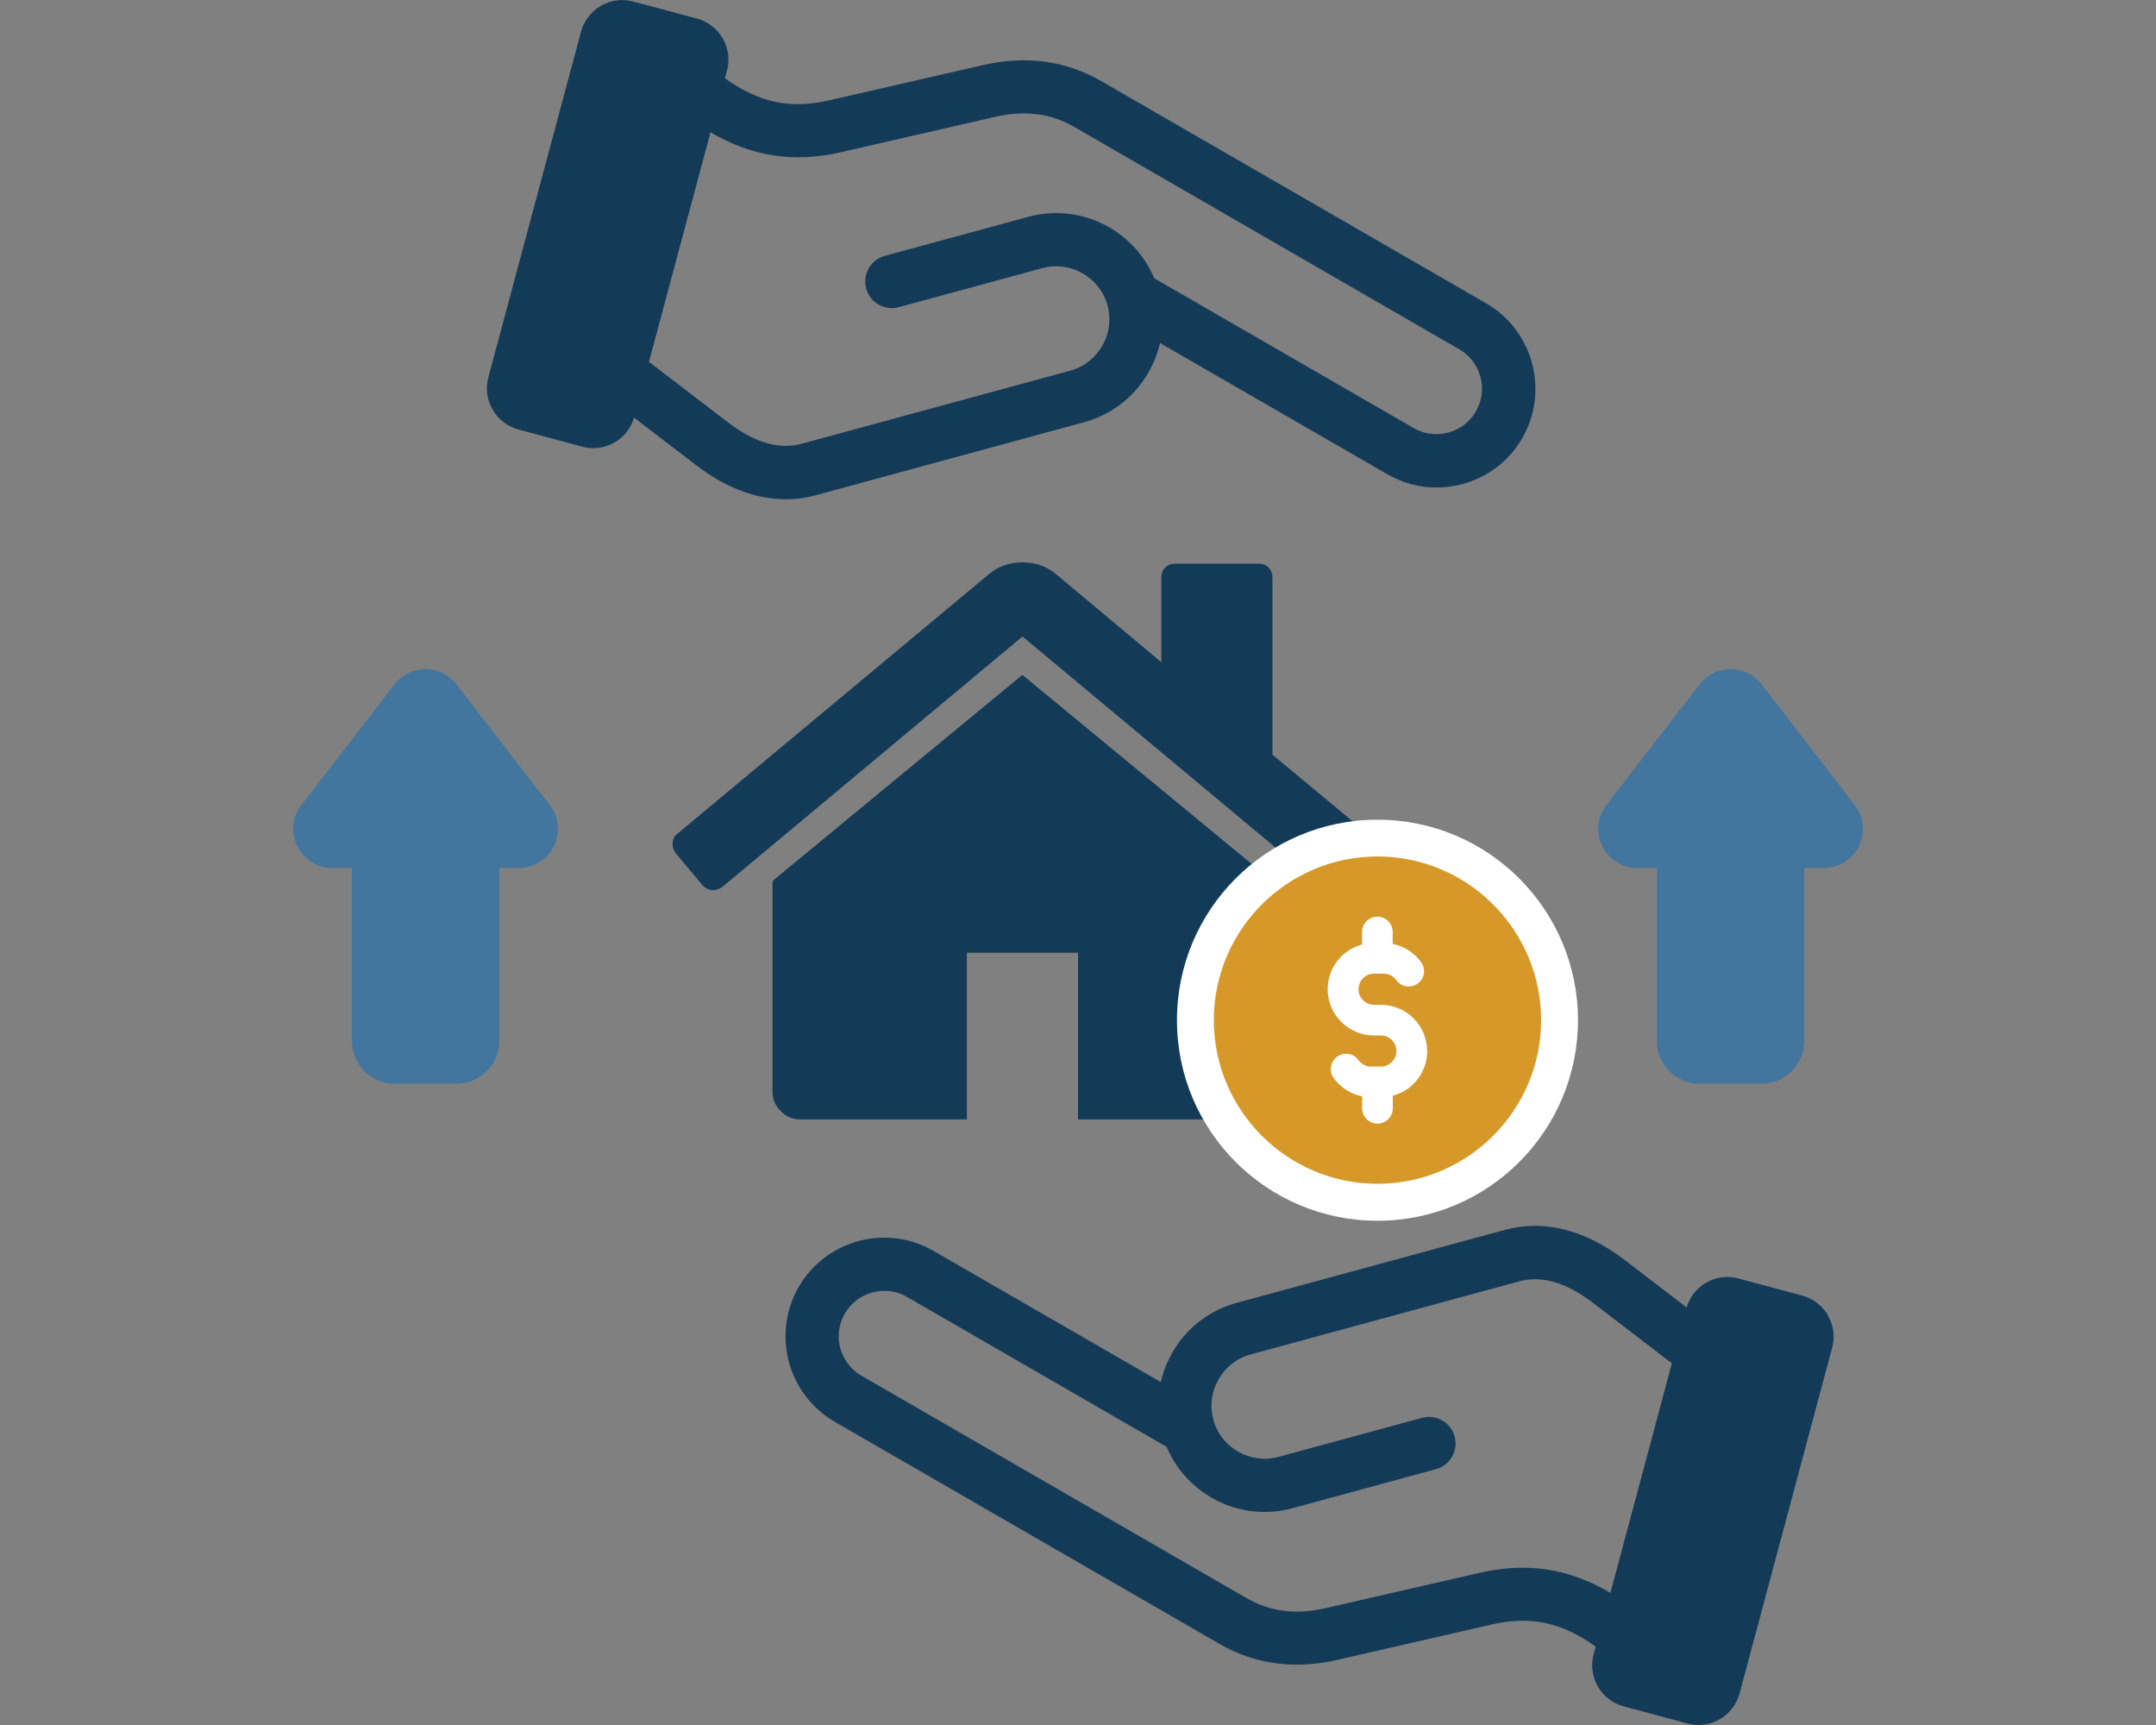 <?xml version="1.0" encoding="UTF-8"?><svg id="a" xmlns="http://www.w3.org/2000/svg" width="20" height="16" xmlns:xlink="http://www.w3.org/1999/xlink" viewBox="0 0 20 16"><rect x="0" y="0" width="20" height="16" fill="#808080" stroke="none"/><defs><clipPath id="b"><rect x="6.239" y="5.216" width="6.539" height="5.19" fill="none" stroke-width="0"/></clipPath></defs><path d="m17.205,7.466l-.864-1.119c-.069-.09-.174-.141-.287-.141s-.218.051-.287.141l-.865,1.119c-.085.11-.1.257-.039.381.062.126.187.204.326.204h.18v1.603c0,.22.179.399.399.399h.57c.22,0,.399-.179.399-.399v-1.603h.181c.14,0,.265-.078.326-.204.061-.125.046-.271-.039-.381Z" fill="#43769e" stroke-width="0"/><path d="m5.099,7.466l-.865-1.119c-.069-.09-.174-.141-.287-.141h0c-.113,0-.218.051-.287.141l-.864,1.119c-.086.11-.101.257-.039.381.062.126.187.204.326.204h.181v1.603c0,.22.179.399.399.399h.57c.22,0,.399-.179.399-.399v-1.603h.181c.14,0,.265-.078.326-.204.061-.125.046-.271-.039-.381Z" fill="#43769e" stroke-width="0"/><path d="m16.958,12.201c-.053-.091-.138-.156-.239-.184l-.593-.159c-.102-.027-.208-.013-.299.039-.089.051-.152.133-.181.23l-.573-.439c-.368-.282-.752-.379-1.111-.281l-2.492.678c-.253.069-.465.233-.596.463-.049.086-.085.177-.106.271l-2.109-1.217c-.211-.122-.458-.154-.694-.091-.237.064-.434.215-.556.426-.252.437-.102.998.335,1.251l3.569,2.06c.222.128.462.192.718.192.123,0,.25-.015.379-.045l1.427-.327c.358-.082.646-.023.965.205l-.019.071c-.027.102-.013.208.039.299.053.091.138.157.239.184l.593.159c.034.009.068.014.102.014.068,0,.136-.018.197-.053.091-.053.156-.138.184-.239l.859-3.208c.027-.102.013-.208-.04-.299Zm-2.021,2.572c-.384-.226-.775-.285-1.209-.185l-1.427.327c-.282.065-.517.035-.741-.094l-3.569-2.061c-.201-.116-.271-.375-.154-.576.056-.097.147-.167.256-.196.109-.029.223-.015.32.041l2.409,1.391c.155.368.517.604.909.604.086,0,.172-.011.259-.035l1.331-.362c.132-.036.209-.172.173-.303-.036-.132-.172-.209-.303-.173l-1.331.362c-.262.071-.534-.084-.605-.346-.034-.126-.017-.258.049-.373.066-.115.171-.197.297-.231l2.492-.678c.207-.057.436.01.681.197l.735.563-.57,2.129Z" fill="#133b58" stroke-width="0"/><path d="m13.784,2.812l-3.569-2.06c-.329-.19-.698-.24-1.098-.148l-1.427.327c-.358.082-.646.023-.965-.205l.019-.071c.056-.21-.069-.426-.279-.483L5.873.014c-.102-.027-.208-.013-.299.04-.091.053-.156.138-.184.239l-.86,3.208c-.027.102-.013.208.04.299.053.091.138.156.239.184l.593.159c.034.009.068.014.102.014.068,0,.136-.018.197-.053.088-.051.152-.133.181-.23l.573.439c.275.211.559.318.835.318.093,0,.185-.012.276-.037l2.492-.678c.363-.099.624-.39.703-.734l2.109,1.217c.14.081.296.123.455.123.08,0,.16-.011.24-.032.237-.063.434-.215.556-.426.252-.437.102-.998-.335-1.251Zm-.093,1.004c-.056.097-.147.167-.256.196-.109.029-.223.015-.32-.041l-2.408-1.39c-.188-.449-.686-.701-1.168-.57l-1.331.362c-.132.036-.209.172-.173.303.036.132.172.209.303.173l1.331-.362c.262-.071.533.084.605.346.071.262-.084.533-.346.605l-2.492.678c-.207.057-.436-.01-.681-.197l-.735-.563.571-2.129c.384.226.775.285,1.209.185l1.427-.327c.282-.065.517-.035.741.094l3.569,2.061c.201.116.271.375.154.576Z" fill="#133b58" stroke-width="0"/><g clip-path="url(#b)"><path d="m9.485,6.259l-2.315,1.909s0,.007-.002.012c-.001.005-.002.009-.002.012v1.933c0,.07.025.13.076.181.051.051.111.077.181.077h1.546v-1.546h1.031v1.546h1.546c.07,0,.13-.026.181-.076.051-.051.077-.112.077-.181v-1.933c0-.011-.001-.019-.004-.024l-2.316-1.909Zm0,0" fill="#133b58" stroke-width="0"/><path d="m12.686,7.733l-.882-.733v-1.643c0-.038-.012-.069-.036-.093-.024-.024-.055-.036-.093-.036h-.773c-.038,0-.069.012-.093.036-.024.024-.036.055-.036.093v.785l-.982-.821c-.086-.07-.188-.105-.306-.105s-.22.035-.306.105l-2.895,2.412c-.027.021-.042.05-.044.086-.003.036.007.068.028.095l.25.298c.021.024.05.039.084.044.032.003.065-.007.097-.028l2.786-2.324,2.787,2.324c.021.019.05.028.084.028h.012c.035-.005.063-.02.084-.044l.25-.298c.021-.027.031-.058.028-.095-.003-.036-.018-.065-.044-.086h0Zm0,0" fill="#133b58" stroke-width="0"/></g><circle cx="12.778" cy="9.463" r="1.86" fill="#fff" stroke-width="0"/><path d="m12.778,7.944c-.837,0-1.518.681-1.518,1.518s.681,1.518,1.518,1.518,1.518-.681,1.518-1.518-.681-1.518-1.518-1.518Zm.142,2.219v.117c0,.078-.064.142-.142.142s-.142-.064-.142-.142v-.111c-.105-.021-.2-.081-.264-.17-.046-.064-.032-.152.032-.198.064-.046.152-.032.198.032.027.038.071.06.117.06h.09c.08,0,.145-.065.145-.144s-.065-.145-.145-.145h-.064c-.236,0-.429-.192-.429-.429,0-.198.135-.366.319-.414v-.117c0-.078.064-.142.142-.142s.142.064.142.142v.111c.105.021.2.081.264.17.046.064.032.152-.032.198-.064.046-.152.032-.198-.032-.027-.038-.071-.06-.117-.06h-.09c-.08,0-.144.065-.144.145s.065.144.144.144h.064c.236,0,.429.192.429.429,0,.198-.135.366-.319.414Z" fill="#d69929" stroke-width="0"/></svg>